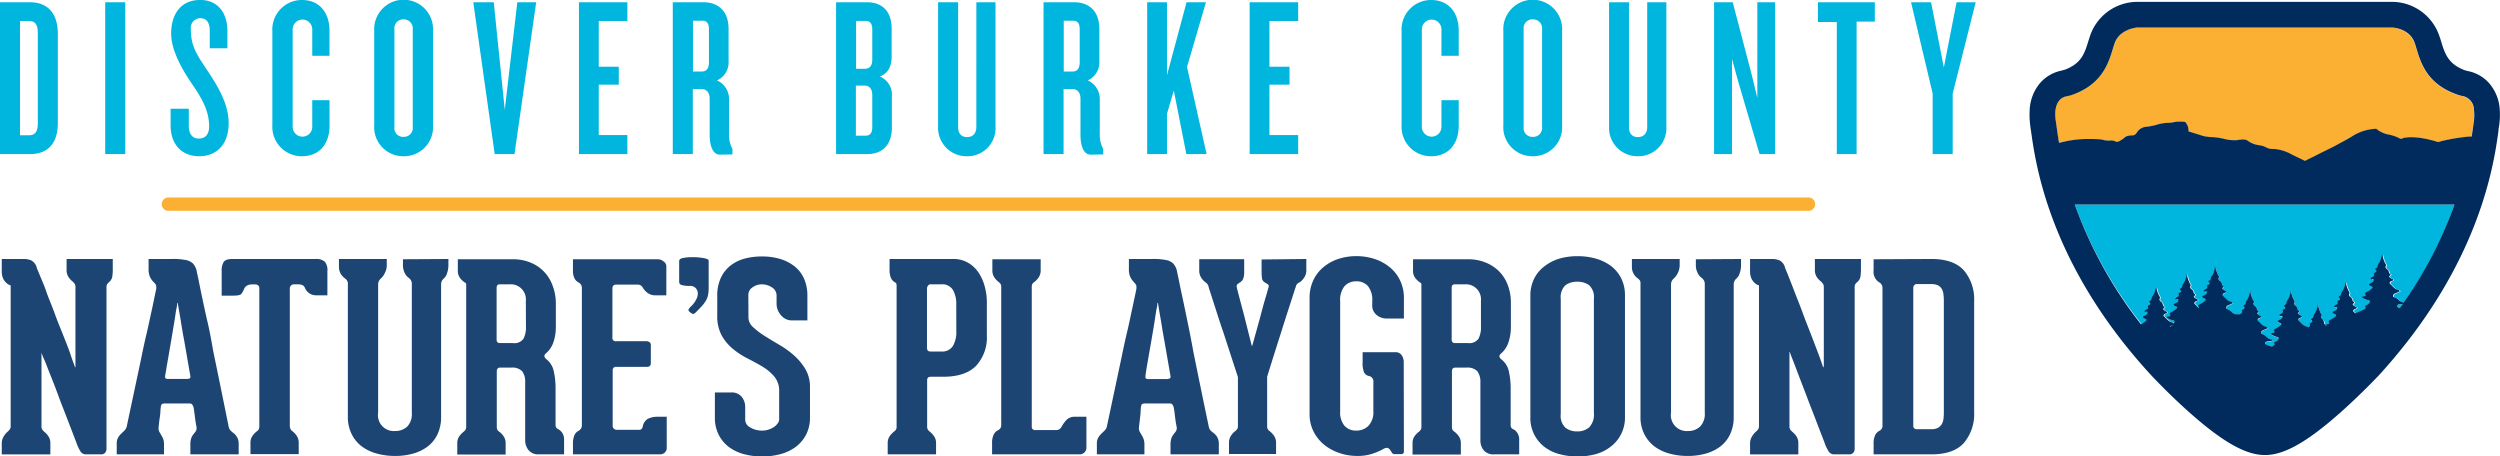 <svg xmlns="http://www.w3.org/2000/svg" viewBox="0 0 454.27 82.94"><defs><style>.cls-1{fill:#fbb034}.cls-2{fill:#00b6de}.cls-4{fill:#1d4574}</style></defs><g id="Layer_2" data-name="Layer 2"><g id="Layer_1-2" data-name="Layer 1"><path class="cls-1" d="M374.11 26l.87-.2a19.12 19.12 0 0 1 4.88-.5 19.59 19.59 0 0 1 2 .09 4.52 4.52 0 0 0 1.42.2 2 2 0 0 1 1.07.14c.34.23.73 0 1.21-.34s.41-.53 1.22-.69.93.14 1.44-.53a2.19 2.19 0 0 1 1.71-1.09 11 11 0 0 0 1.67-.3 8.71 8.71 0 0 1 2.06-.41 6.06 6.06 0 0 0 1.21-.11 5.94 5.94 0 0 1 2.17-.05 2.35 2.35 0 0 1 .6 1.71l1.58.48c.39.12 1.28.39 1.6.44a5.51 5.51 0 0 0 1.05.11 11.31 11.31 0 0 1 2.13.3 7.48 7.48 0 0 0 2.53.25s1.35-.32 1.88.12a4.47 4.47 0 0 0 2 .8 3.62 3.62 0 0 1 1.39.43 2.5 2.5 0 0 0 1.35.25 7.94 7.94 0 0 1 3.38 1.08l2.28 1.09c.61-.27 1.53-.68 2-1 .81-.44 3.19-1.54 4.14-2.11 0 0 1.86-1 2.38-1.33a8.76 8.76 0 0 1 4.42-1.39 5 5 0 0 0 2 1 7.76 7.76 0 0 1 2.15.69.62.62 0 0 0 .73 0s1.95-.64 6.22.68l.15.05c.36-.11.8-.23 1.2-.32a36.19 36.19 0 0 1 4.44-.69 3.57 3.57 0 0 0 .46 0c.16-1 .27-1.91.36-2.55a8.23 8.23 0 0 0 .05-2.3 2.57 2.57 0 0 0-2-2.5 6.48 6.48 0 0 1-.68-.15c-6.44-2.1-7.15-6.71-8.06-9.43S434.69 5 434.69 5h-46.34s-3.18.1-4.11 2.88-1.61 7.3-8 9.42l-.72.16c-.57.09-1.75.54-2 2.5a8.29 8.29 0 0 0 .06 2.3c.11.86.26 2.13.53 3.74z"/><path class="cls-2" d="M435.6 55.58c-.05.18.16.32.45.43l.55-.78c-.31.04-.9 0-1 .35z"/><path class="cls-2" d="M377 37.16a78 78 0 0 0 12.18 21.78 4.92 4.92 0 0 0 .79-.52s.45-.33 0-.47c0 0-.76-.29-.27-.51s.64-.31.68-.58-.16-.2-.38-.18-.3-.14 0-.33.48-.2.48-.45-.23-.23.14-.43.31-.35.16-.48-.18-.2.06-.35.25-.24.25-.36a1.12 1.12 0 0 1 .29-.58 3.66 3.66 0 0 0 .43-1.11 4.41 4.41 0 0 1 .12-.47 6 6 0 0 0 .52 1.6s.29.41.14.51 0 .43.15.56a.91.91 0 0 1 .4.53c0 .25.07.35.23.37s.08.23-.08.35-.08.23.14.39a2.23 2.23 0 0 0 .52.27s0 .18-.25.26-.58.33-.31.58.45.43.6.58a1.45 1.45 0 0 0 .72.43c.3.08.38.2.4.26a.49.49 0 0 0 .16-.32c0-.27-.24-.27-.51-.33a5.2 5.2 0 0 1-.92-.45s-.09-.15.36-.21.27-.24.27-.35-.31-.14.27-.45a4.2 4.2 0 0 0 .82-.53s.45-.33 0-.47c0 0-.76-.29-.27-.52s.64-.31.68-.57-.16-.21-.39-.19-.29-.14 0-.32.47-.21.47-.46-.22-.22.14-.43.31-.34.17-.47-.18-.2.06-.35.25-.24.25-.37a1.15 1.15 0 0 1 .28-.57 3.9 3.9 0 0 0 .44-1.11 3.77 3.77 0 0 1 .12-.47 6.34 6.34 0 0 0 .51 1.6s.29.41.15.51 0 .43.14.56a.89.89 0 0 1 .41.53c0 .24.06.35.23.37s.08.22-.09.35-.08.22.15.39a2.26 2.26 0 0 0 .51.26s0 .19-.24.27-.58.33-.31.58.45.43.59.57l.1.09v-.23c0-.06-.31-.14.26-.45a4 4 0 0 0 .82-.54s.46-.32 0-.47c0 0-.76-.29-.26-.51s.63-.31.67-.58-.16-.2-.39-.18-.28-.15 0-.33.48-.2.48-.45-.23-.23.14-.43.31-.35.16-.48-.18-.2.07-.35.24-.24.24-.37A1.22 1.22 0 0 1 402 50a3.42 3.42 0 0 0 .43-1.11 3.77 3.77 0 0 1 .12-.47 6 6 0 0 0 .52 1.6s.29.41.14.52 0 .43.15.55a.92.92 0 0 1 .41.53c0 .25.06.35.22.37s.08.23-.08.35-.08.23.14.39a2.23 2.23 0 0 0 .52.27s0 .18-.25.26-.57.33-.31.58l.6.57a1.38 1.38 0 0 0 .72.44c.43.12.41.3.41.3a5.9 5.9 0 0 1-.8.35c-.37.13-.6.58-.25.72a2.21 2.21 0 0 1 .88.56 1.32 1.32 0 0 0 .7.39h.75c.25-.17.43-.2.43-.43s-.22-.23.15-.43.3-.35.16-.48-.18-.2.06-.34.25-.25.25-.37a1.12 1.12 0 0 1 .29-.58 3.94 3.94 0 0 0 .43-1.11 4.41 4.41 0 0 1 .12-.47 6.22 6.22 0 0 0 .51 1.6s.29.41.15.51 0 .44.14.56a.88.88 0 0 1 .41.53c0 .25.07.35.23.37s.08.23-.08.35-.08.23.14.39a2.26 2.26 0 0 0 .51.27s0 .18-.25.27-.57.33-.3.57.45.43.59.58a1.5 1.5 0 0 0 .72.43c.44.12.41.31.41.31a6.53 6.53 0 0 1-.8.34c-.37.13-.59.58-.24.72a2.21 2.21 0 0 1 .88.56 1.62 1.62 0 0 0 .88.45c.37.12.15.2-.14.25s-1 0-1.05.35.68.51 1.18.67h.06s.57-.23.43-.52-.09-.18.22-.37.54-.32.56-.59-.25-.27-.52-.33a5.6 5.6 0 0 1-.92-.45s-.08-.15.37-.21.27-.25.27-.35-.31-.14.26-.45a4.37 4.37 0 0 0 .82-.53s.46-.33 0-.47c0 0-.76-.29-.26-.52s.63-.31.67-.57-.16-.21-.39-.19-.28-.14 0-.33.48-.2.48-.45-.23-.23.14-.43.31-.35.16-.47-.18-.21.07-.35.24-.25.24-.37a1.12 1.12 0 0 1 .29-.58 3.7 3.7 0 0 0 .43-1.1 4.21 4.21 0 0 1 .12-.48 6 6 0 0 0 .52 1.6s.28.42.14.52 0 .43.14.55a.93.93 0 0 1 .42.54c0 .24.06.34.22.37s.08.22-.08.34-.08.23.14.39a2.26 2.26 0 0 0 .51.27s.05.19-.24.27-.58.33-.31.57.45.44.6.58a1.34 1.34 0 0 0 .72.43.72.72 0 0 1 .34.18c.2-.11.35-.17.35-.37s-.23-.22.14-.43.31-.35.17-.47-.19-.21.06-.35.24-.25.24-.37a1.25 1.25 0 0 1 .29-.58 3.66 3.66 0 0 0 .43-1.11 4.41 4.41 0 0 1 .12-.47 6 6 0 0 0 .52 1.6s.29.42.14.52 0 .43.15.55a1 1 0 0 1 .41.54c0 .24.06.35.22.37a.08.08 0 0 1 .09.07.67.67 0 0 1 .34-.11c.45-.06.26-.25.26-.35s-.3-.14.27-.45a4.47 4.47 0 0 0 .82-.54s.45-.32 0-.47c0 0-.76-.28-.27-.51s.64-.31.68-.57-.16-.21-.39-.19-.29-.14 0-.33.47-.2.47-.45-.22-.23.15-.43.3-.35.16-.47-.19-.21.06-.35.25-.25.25-.37a1.12 1.12 0 0 1 .29-.58 3.7 3.7 0 0 0 .43-1.1 4.21 4.21 0 0 1 .12-.48 5.83 5.83 0 0 0 .51 1.6s.29.41.15.52 0 .43.14.55a1 1 0 0 1 .41.53c0 .25.06.35.23.37s.08.23-.08.35-.09.23.14.39a2.06 2.06 0 0 0 .51.27s0 .19-.25.27-.57.33-.3.57l.26.25.23-.1c.75-.29 1.23-.53 1.23-.53s.58-.23.43-.52-.08-.18.23-.37.53-.32.55-.59-.24-.27-.51-.33a5.39 5.39 0 0 1-.93-.45s-.08-.15.37-.21.27-.24.27-.34-.31-.15.27-.46a4.2 4.2 0 0 0 .82-.53s.45-.33 0-.47c0 0-.76-.29-.27-.52s.64-.31.68-.57-.16-.21-.39-.19-.29-.14 0-.32.47-.21.47-.46-.22-.23.14-.43.31-.35.17-.47-.18-.21.06-.35.24-.25.24-.37a1.25 1.25 0 0 1 .29-.58 3.42 3.42 0 0 0 .43-1.11 3.49 3.49 0 0 1 .13-.47 6 6 0 0 0 .51 1.61s.29.41.15.51 0 .43.14.55a.94.94 0 0 1 .41.54c0 .24.06.34.23.37s.08.22-.09.35-.08.22.15.39a2.26 2.26 0 0 0 .51.26s0 .19-.24.27-.58.33-.32.57.46.44.6.58a1.43 1.43 0 0 0 .72.43c.43.13.41.31.41.31a5.9 5.9 0 0 1-.8.35c-.37.12-.6.57-.25.72a2.1 2.1 0 0 1 .89.55 1.53 1.53 0 0 0 .86.45 75.71 75.71 0 0 0 9.1-17.87z"/><path d="M454.23 20a8.08 8.08 0 0 0-1.87-4.81 6.93 6.93 0 0 0-3.85-2.26 5.54 5.54 0 0 1-.67-.18c-3-1.14-3.59-3-4.28-5.26-.11-.38-.22-.72-.33-1a9.1 9.1 0 0 0-8.38-6.15H388.2a9.09 9.09 0 0 0-8.38 6.06c-.12.35-.23.72-.33 1-.7 2.29-1.26 4.12-4.3 5.27-.11 0-.54.15-.64.17a7 7 0 0 0-3.86 2.26 8.09 8.09 0 0 0-1.88 4.9 14.48 14.48 0 0 0 .13 3c0 .23.07.49.11.78.83 6 3.35 24.42 22 44.58.13.13 3.2 3.41 6.95 6.73 5.94 5.25 10.11 7.59 13.51 7.59h.11c3.4 0 7.56-2.34 13.5-7.59 3.68-3.25 6.64-6.39 7-6.74 18.52-20.21 21.05-38.6 21.88-44.64v-.07c0-.26.06-.5.1-.71a13.77 13.77 0 0 0 .13-2.93zm-80.73 0c.28-2 1.46-2.41 2-2.5l.72-.16c6.38-2.12 7.09-6.71 8-9.42S388.35 5 388.35 5h46.34s3.19.1 4.11 2.88 1.62 7.33 8.06 9.43a6.48 6.48 0 0 0 .68.15 2.57 2.57 0 0 1 2 2.5 8.23 8.23 0 0 1-.05 2.3c-.09.64-.2 1.5-.36 2.55a3.57 3.57 0 0 1-.46 0 36.19 36.19 0 0 0-4.44.69c-.4.09-.84.21-1.2.32l-.15-.05c-4.27-1.32-6.22-.68-6.22-.68a.62.62 0 0 1-.73 0 7.76 7.76 0 0 0-2.15-.69 5 5 0 0 1-2-1 8.76 8.76 0 0 0-4.42 1.39c-.52.35-2.38 1.33-2.38 1.33-.95.57-3.33 1.67-4.14 2.11-.49.27-1.41.68-2 1l-2.28-1.09a7.94 7.94 0 0 0-3.38-1.08 2.5 2.5 0 0 1-1.35-.25 3.62 3.62 0 0 0-1.39-.43 4.47 4.47 0 0 1-2-.8c-.53-.44-1.88-.12-1.88-.12a7.48 7.48 0 0 1-2.53-.25 11.31 11.31 0 0 0-2.13-.3 5.51 5.51 0 0 1-1.05-.11c-.32 0-1.21-.32-1.6-.44l-1.58-.48a2.35 2.35 0 0 0-.6-1.71 5.94 5.94 0 0 0-2.17.05 6.06 6.06 0 0 1-1.21.11 8.71 8.71 0 0 0-2.06.41 11 11 0 0 1-1.67.3 2.19 2.19 0 0 0-1.71 1.09c-.51.67-.65.37-1.44.53s-.73.39-1.22.69-.87.57-1.21.34a2 2 0 0 0-1.07-.14 4.52 4.52 0 0 1-1.42-.2 19.59 19.59 0 0 0-2-.09 19.12 19.12 0 0 0-4.88.5l-.87.2c-.27-1.6-.42-2.87-.55-3.73a8.29 8.29 0 0 1-.09-2.23zm20.69 39.28h.08a4.81 4.81 0 0 0 .63-.26l-.23.15c-.21.12-.3.11-.3.19zm28.31 0a.47.47 0 0 0 .15-.17l.12.08zm13.1-3.71c.1-.35.69-.31 1-.35l-.55.78c-.29-.1-.5-.24-.45-.42zm1.17-.6a1.53 1.53 0 0 1-.86-.45A2.1 2.1 0 0 0 435 54c-.35-.15-.12-.6.25-.72a5.9 5.9 0 0 0 .8-.35s0-.18-.41-.31a1.43 1.43 0 0 1-.72-.43c-.14-.14-.33-.33-.6-.58s0-.49.32-.57.24-.27.24-.27a2.26 2.26 0 0 1-.51-.26c-.23-.17-.31-.27-.15-.39s.25-.33.09-.35-.19-.13-.23-.37a.94.94 0 0 0-.41-.54c-.16-.12-.29-.45-.14-.55s-.15-.51-.15-.51a6 6 0 0 1-.51-1.61 3.49 3.49 0 0 0-.13.47 3.42 3.42 0 0 1-.43 1.11 1.25 1.25 0 0 0-.29.58c0 .12 0 .23-.24.37s-.2.22-.06.35.21.27-.17.47-.14.19-.14.43-.2.27-.47.46-.21.34 0 .32.43-.08.39.19-.18.35-.68.57.27.52.27.52c.47.14 0 .47 0 .47a4.2 4.2 0 0 1-.82.53c-.58.31-.27.35-.27.46s.18.28-.27.34-.37.21-.37.21a5.39 5.39 0 0 0 .93.45c.27.06.53.06.51.33s-.24.41-.55.59-.37.08-.23.37-.43.52-.43.52-.48.24-1.23.53l-.23.1-.26-.25c-.27-.24 0-.49.3-.57s.25-.27.25-.27a2.06 2.06 0 0 1-.51-.27c-.23-.16-.31-.26-.14-.39s.24-.33.08-.35-.19-.12-.23-.37a1 1 0 0 0-.41-.53c-.16-.12-.29-.45-.14-.55s-.15-.52-.15-.52a5.83 5.83 0 0 1-.51-1.6 4.21 4.21 0 0 0-.12.48 3.7 3.7 0 0 1-.43 1.1 1.12 1.12 0 0 0-.29.58c0 .12 0 .22-.25.37s-.21.22-.06.35.21.26-.16.47-.15.18-.15.43-.21.27-.47.45-.21.35 0 .33.43-.08.39.19-.18.35-.68.57.27.51.27.51c.47.15 0 .47 0 .47a4.47 4.47 0 0 1-.82.54c-.57.31-.27.35-.27.45s.19.29-.26.35a.67.67 0 0 0-.34.11.08.08 0 0 0-.09-.07c-.16 0-.18-.13-.22-.37A1 1 0 0 0 422 58c-.17-.12-.29-.45-.15-.55s-.14-.52-.14-.52a6 6 0 0 1-.52-1.6 4.41 4.41 0 0 0-.12.47 3.66 3.66 0 0 1-.43 1.11 1.25 1.25 0 0 0-.29.58c0 .12 0 .22-.24.37s-.21.22-.06.35.2.26-.17.47-.14.18-.14.43-.15.26-.35.37a.72.72 0 0 0-.34-.18 1.34 1.34 0 0 1-.72-.43c-.15-.14-.33-.33-.6-.58s0-.49.31-.57.24-.27.24-.27a2.26 2.26 0 0 1-.51-.27c-.22-.16-.31-.26-.14-.39s.24-.32.08-.34-.19-.13-.22-.37a.93.93 0 0 0-.42-.54c-.16-.12-.28-.45-.14-.55s-.14-.52-.14-.52a6 6 0 0 1-.52-1.6 4.21 4.21 0 0 0-.12.48 3.7 3.7 0 0 1-.43 1.1 1.12 1.12 0 0 0-.29.58c0 .12 0 .23-.24.37s-.21.23-.07.35.21.27-.16.47-.14.18-.14.43-.21.27-.48.45-.2.35 0 .33.43-.08.39.19-.18.35-.67.57.26.52.26.52c.48.14 0 .47 0 .47a4.37 4.37 0 0 1-.82.53c-.57.31-.26.35-.26.45s.18.29-.27.35-.37.21-.37.21a5.6 5.6 0 0 0 .92.45c.27.06.54.06.52.33s-.25.41-.56.59-.37.09-.22.37-.43.52-.43.52h-.06c-.5-.16-1.27-.34-1.18-.67s.76-.31 1.05-.35.51-.13.14-.25a1.62 1.62 0 0 1-.88-.45 2.21 2.21 0 0 0-.88-.56c-.35-.14-.13-.59.24-.72a6.53 6.53 0 0 0 .8-.34s0-.19-.41-.31a1.5 1.5 0 0 1-.72-.43c-.14-.15-.32-.33-.59-.58s0-.49.3-.57.25-.27.25-.27a2.26 2.26 0 0 1-.51-.27c-.22-.16-.31-.27-.14-.39s.24-.33.08-.35-.19-.12-.23-.37a.88.88 0 0 0-.41-.53c-.16-.12-.29-.45-.14-.56s-.15-.51-.15-.51a6.22 6.22 0 0 1-.51-1.6 4.41 4.41 0 0 0-.12.47 3.94 3.94 0 0 1-.43 1.11 1.12 1.12 0 0 0-.29.58c0 .12 0 .22-.25.37s-.2.22-.06.34.21.27-.16.48-.15.18-.15.43-.18.26-.43.43h-.75a1.32 1.32 0 0 1-.7-.39 2.21 2.21 0 0 0-.88-.56c-.35-.14-.12-.59.25-.72a5.9 5.9 0 0 0 .8-.35s0-.18-.41-.3a1.38 1.38 0 0 1-.72-.44l-.6-.57c-.26-.25 0-.49.31-.58s.25-.26.25-.26a2.23 2.23 0 0 1-.52-.27c-.22-.16-.3-.27-.14-.39s.25-.33.08-.35-.18-.12-.22-.37a.92.92 0 0 0-.41-.53c-.17-.12-.29-.45-.15-.55s-.14-.52-.14-.52a6 6 0 0 1-.52-1.6 3.77 3.77 0 0 0-.12.47A3.42 3.42 0 0 1 402 50a1.22 1.22 0 0 0-.29.57c0 .13 0 .23-.24.37s-.21.23-.07.35.21.27-.16.48-.14.18-.14.43-.21.26-.48.45-.2.35 0 .33.44-.08.39.18-.18.35-.67.58.26.51.26.51c.48.15 0 .47 0 .47a4 4 0 0 1-.82.54c-.57.31-.26.35-.26.45s.06.16 0 .23l-.1-.09c-.14-.14-.33-.33-.59-.57s0-.5.31-.58.24-.27.24-.27a2.26 2.26 0 0 1-.51-.26c-.23-.17-.31-.27-.15-.39s.25-.33.09-.35-.19-.13-.23-.37a.89.89 0 0 0-.41-.53c-.17-.13-.29-.46-.14-.56s-.15-.51-.15-.51a6.34 6.34 0 0 1-.51-1.6 3.77 3.77 0 0 0-.12.47 3.9 3.9 0 0 1-.44 1.11 1.15 1.15 0 0 0-.28.57c0 .13 0 .23-.25.37s-.2.23-.06.35.2.27-.17.47-.14.19-.14.43-.21.27-.47.46-.21.34 0 .32.43-.08.39.19-.18.35-.68.57.27.52.27.52c.47.14 0 .47 0 .47a4.2 4.2 0 0 1-.82.53c-.58.31-.27.35-.27.45s.18.29-.27.35-.36.21-.36.21a5.2 5.2 0 0 0 .92.45c.27.06.53.06.51.33a.49.49 0 0 1-.16.32c0-.06-.1-.18-.4-.26a1.45 1.45 0 0 1-.72-.43c-.15-.15-.33-.33-.6-.58s0-.49.31-.58.25-.26.25-.26a2.23 2.23 0 0 1-.52-.27c-.22-.16-.31-.27-.14-.39s.24-.33.08-.35-.19-.12-.23-.37a.91.91 0 0 0-.4-.53c-.17-.13-.29-.45-.15-.56s-.14-.51-.14-.51a6 6 0 0 1-.52-1.6 4.41 4.41 0 0 0-.12.47 3.66 3.66 0 0 1-.43 1.11 1.12 1.12 0 0 0-.29.58c0 .12 0 .22-.25.36s-.2.23-.06.35.21.27-.16.48-.14.18-.14.43-.21.26-.48.45-.2.35 0 .33.43-.08.38.18-.18.35-.68.58.27.51.27.51c.48.14 0 .47 0 .47a4.92 4.92 0 0 1-.79.52A78 78 0 0 1 377 37.16h69A75.71 75.71 0 0 1 436.77 55z" fill="#002b5c"/><path class="cls-2" d="M5.46 28H0V.41h5.46c3.11 0 5.05 1.91 5.05 5.76v16.14c0 3.89-1.94 5.69-5.05 5.69zM6.87 6c0-1.49-.46-2.19-1.61-2.19H3.64v20.77h1.62c1.15 0 1.61-.7 1.61-2.19zM19.12 28V.41h3.64V28zM36.25 28.39C33 28.39 31 26.24 31 22.76v-3h3.31v3.1c0 1.45.62 2.32 1.82 2.32S38 24.37 38 23c0-2.57-1-4.64-2.9-7.45-1.77-2.52-4-6.25-4-9.44 0-3.47 1.7-6.12 5.3-6.12 3 0 4.92 2.15 4.92 5.63v3.15h-3.21V5.5c0-1.36-.58-2.19-1.65-2.19a1.75 1.75 0 0 0-1.78 2c0 3.06 1 4.51 3.1 7.65s3.77 6.21 3.77 9.4c0 4.33-2.65 6.03-5.3 6.03zM54.87 28.39a5.35 5.35 0 0 1-5.38-5.67v-17A5.37 5.37 0 0 1 54.87 0c3.19 0 5 2.32 5 5.55v4.59h-3.13v-4.8a1.78 1.78 0 1 0-3.56 0v17.71a1.78 1.78 0 1 0 3.56 0v-4.84h3.14v4.63c0 3.27-1.82 5.55-5.01 5.55zM73.33 28.39A5.28 5.28 0 0 1 68 22.76V5.63a5.35 5.35 0 1 1 10.68 0v17.13a5.28 5.28 0 0 1-5.35 5.63zM75 5.3a1.63 1.63 0 0 0-1.7-1.78 1.6 1.6 0 0 0-1.63 1.78v17.79a1.58 1.58 0 0 0 1.66 1.78A1.61 1.61 0 0 0 75 23.09zM93.49 28h-3.6L86 .41h3.72l2 19.54L94 .41h3.43zM105.2 28V.41h8.8v3.4h-5.2v8.31h3.64v3.27h-3.64v9.15h5.2V28zM130.82 28.1c-1.33 0-1.87-1.66-1.87-3.64v-6.58c0-.95-.49-1.7-1.44-1.7h-1.62V28h-3.64V.41h5.59c2.36 0 4.55 1.29 4.55 4.89v5.79a3.58 3.58 0 0 1-2.11 3.52 3.68 3.68 0 0 1 2.19 3.52v6.12a5.37 5.37 0 0 0 .62 2.81v1zm-2-22.76c0-1.08-.37-1.57-1.16-1.57h-1.74V13h1.57c.87 0 1.33-.54 1.33-1.7zM157.59 28h-5.67V.41h5.63c2.36 0 4.47 1.24 4.47 4.85v5c0 1.78-.62 3.07-2.15 3.64a3.59 3.59 0 0 1 2.19 3.69v5.54c0 3.64-2.15 4.87-4.47 4.87zm.91-22.63c0-1.08-.41-1.57-1.2-1.57h-1.74v8.7h1.58c.86 0 1.36-.54 1.36-1.66zm0 11.88c0-1.08-.54-1.7-1.36-1.7h-1.62v9.1h1.78c.79 0 1.2-.49 1.2-1.57zM175.72 28.39a5.17 5.17 0 0 1-5.26-5.46V.41h3.64v22.68c0 1.16.58 1.82 1.62 1.82s1.69-.66 1.69-1.82V.41h3.48v22.52a5.1 5.1 0 0 1-5.17 5.46zM198.19 28.1c-1.33 0-1.86-1.66-1.86-3.64v-6.58c0-.95-.5-1.7-1.45-1.7h-1.62V28h-3.64V.41h5.59c2.36 0 4.55 1.29 4.55 4.89v5.79a3.58 3.58 0 0 1-2.11 3.52 3.68 3.68 0 0 1 2.19 3.52v6.12a5.37 5.37 0 0 0 .62 2.81v1zm-2-22.76c0-1.08-.37-1.57-1.16-1.57h-1.74V13h1.58c.87 0 1.32-.54 1.32-1.7zM215.57 28l-2.28-11.54-1.24 4.22V28h-3.6V.41h3.6v13.25L215.61.41h3.52l-3.44 11.76L219.25 28zM227.07 28V.41h8.82v3.4h-5.22v8.31h3.65v3.27h-3.65v9.15h5.22V28zM260.06 28.39a5.34 5.34 0 0 1-5.38-5.67v-17A5.36 5.36 0 0 1 260.06 0c3.18 0 5 2.32 5 5.55v4.59h-3.14v-4.8a1.78 1.78 0 1 0-3.56 0v17.71a1.78 1.78 0 1 0 3.56 0v-4.84h3.14v4.63c0 3.27-1.82 5.55-5 5.55zM278.51 28.39a5.28 5.28 0 0 1-5.34-5.63V5.63a5.35 5.35 0 1 1 10.68 0v17.13a5.27 5.27 0 0 1-5.34 5.63zm1.7-23.09a1.63 1.63 0 0 0-1.7-1.78 1.6 1.6 0 0 0-1.65 1.78v17.79a1.58 1.58 0 0 0 1.65 1.78 1.61 1.61 0 0 0 1.7-1.78zM297.63 28.39a5.16 5.16 0 0 1-5.25-5.46V.41H296v22.68c0 1.16.58 1.82 1.61 1.82s1.7-.66 1.7-1.82V.41h3.48v22.52a5.1 5.1 0 0 1-5.16 5.46zM319.73 28l-3.89-13.2-1.12-4.09V28h-3.26V.41h3.39l3.47 13.25 1 4.13V.41h3.23V28zM337.36 3.93V28h-3.6V4h-3.43V.41h10.34v3.52zM354.82 17v11h-3.64V17L347.25.41h3.64l2.32 11.84L355.53.41H359z"/><path class="cls-4" d="M20.49 47.06v2a7.9 7.9 0 0 1-.09 1.23 1.67 1.67 0 0 1-.62 1 2.36 2.36 0 0 0-.31.35 1.08 1.08 0 0 0-.12.6v29.23a1.21 1.21 0 0 1-.23.78.89.89 0 0 1-.76.31H15.6a1.14 1.14 0 0 1-1-.57 7.86 7.86 0 0 1-.64-1.33c-.06-.19-.27-.72-.61-1.61s-.75-1.94-1.21-3.15-1-2.52-1.5-3.9-1-2.65-1.47-3.82S8.34 66 8 65.26s-.46-1.17-.46-1.21v-.12 13.46a1.15 1.15 0 0 0 .14.66 3.9 3.9 0 0 0 .33.38 3.52 3.52 0 0 1 .76.81 2.16 2.16 0 0 1 .38 1.33v2H.32v-2a2.36 2.36 0 0 1 .34-1.24 3.64 3.64 0 0 1 .85-1 2.25 2.25 0 0 0 .33-.4 1.22 1.22 0 0 0 .1-.55V51.86a1.94 1.94 0 0 1-.81-.48 2.28 2.28 0 0 1-.57-.8 3.2 3.2 0 0 1-.24-1.33v-2.19h4.13a3.54 3.54 0 0 1 1.24.26 2.07 2.07 0 0 1 1 1.36c0 .06.21.49.52 1.28S8 51.75 8.42 53s1 2.51 1.51 3.94S11 59.68 11.52 61s1 2.49 1.33 3.52.64 1.74.76 2.15c0 .1.06.11.1 0a.75.75 0 0 0 0-.26V52.24a1.13 1.13 0 0 0-.14-.67 3.57 3.57 0 0 0-.33-.38 3.93 3.93 0 0 1-.76-.8 2.25 2.25 0 0 1-.38-1.33v-2zM42.28 78.58a2.62 2.62 0 0 1 .73.75 2.29 2.29 0 0 1 .36 1.33v1.9h-8.78v-1.71a3.62 3.62 0 0 1 .16-1.23 2.73 2.73 0 0 1 .38-.69c.15-.17.28-.35.41-.52a1.18 1.18 0 0 0 .19-.69q-.24-1.27-.33-2.13c-.07-.58-.13-1-.19-1.36a1.81 1.81 0 0 0-.27-.71.58.58 0 0 0-.49-.21h-4.37a1.55 1.55 0 0 0-.62.09c-.12.07-.2.24-.24.53a7.35 7.35 0 0 0-.07.85 11.65 11.65 0 0 1-.15 1.28c-.07.51-.13 1.06-.19 1.66a1.47 1.47 0 0 0 .16.78l.33.55c.11.19.22.41.34.67a3 3 0 0 1 .16 1.13v1.71h-8.59v-1.9a2.18 2.18 0 0 1 .23-1.11 3.46 3.46 0 0 1 .52-.69l.6-.57a1.73 1.73 0 0 0 .45-.71l2.66-12.53c.31-1.55.64-3.08 1-4.58s.62-2.85.88-4 .45-2.16.61-2.9.24-1.13.24-1.16v-.24a.91.91 0 0 0-.21-.62l-.51-.55a3.58 3.58 0 0 1-.47-.78 3.72 3.72 0 0 1-.21-1.45v-1.71h4.11a12 12 0 0 1 2.54.17 2.65 2.65 0 0 1 1.4.64 3 3 0 0 1 .69 1.35c0 .13.13.62.31 1.5s.4 2 .68 3.32.6 2.86 1 4.55.7 3.41 1 5.15q1.27 6.1 2.83 13.84a1.42 1.42 0 0 0 .29.59 3.35 3.35 0 0 0 .43.41zm-8.21-9.73c.41 0 .58-.18.52-.52l-1.14-6.55c-.16-.83-.3-1.63-.43-2.42s-.24-1.51-.35-2.14-.2-1.15-.27-1.54-.09-.61-.09-.64h-.1s0 .35-.14 1-.22 1.4-.38 2.35-.33 2-.52 3.11-.37 2.17-.54 3.15-.32 1.82-.43 2.52-.2 1.06-.2 1.16 0 .36.07.42a1.2 1.2 0 0 0 .64.1h3.33zM59 47.54a2.31 2.31 0 0 1 .49 1.71v4.41h-2.07a2.15 2.15 0 0 1-2-1.33 1 1 0 0 0-.57-.57 2.22 2.22 0 0 0-.57-.09h-.9a.69.69 0 0 0-.5.21.77.77 0 0 0-.22.59v24.92a1.53 1.53 0 0 0 .17.66 1.08 1.08 0 0 0 .36.34 3.61 3.61 0 0 1 .73.8 2.29 2.29 0 0 1 .36 1.33v2h-8.77v-2a2.16 2.16 0 0 1 .38-1.33 3.9 3.9 0 0 1 .75-.8 1.08 1.08 0 0 0 .36-.34 1.28 1.28 0 0 0 .12-.66v-25a.63.63 0 0 0-.24-.55.83.83 0 0 0-.47-.16h-.81a1.73 1.73 0 0 0-.59.16 1.15 1.15 0 0 0-.6.55 4.88 4.88 0 0 1-.54 1c-.18.22-.66.33-1.45.33h-2.14v-4.47a3 3 0 0 1 .36-1.64c.24-.36.77-.55 1.59-.55h15.14a2.33 2.33 0 0 1 1.63.48zM81.48 47.06v1.1a4.22 4.22 0 0 1-.24 1.46 2 2 0 0 1-.62 1 2.15 2.15 0 0 0-.31.38 1.64 1.64 0 0 0-.16.61v24.12a7.23 7.23 0 0 1-.64 3.15 6 6 0 0 1-1.78 2.24 8 8 0 0 1-2.66 1.3 11.81 11.81 0 0 1-3.27.43 12.33 12.33 0 0 1-3.32-.43 8.18 8.18 0 0 1-2.74-1.3 6.3 6.3 0 0 1-1.84-2.24 6.83 6.83 0 0 1-.69-3.15V51.62a1.12 1.12 0 0 0-.15-.64 1.42 1.42 0 0 0-.33-.36 2.83 2.83 0 0 1-.76-.78 2.51 2.51 0 0 1-.38-1.45v-1.33h8.69v1.1a3 3 0 0 1-.36 1.46 2.92 2.92 0 0 1-.73 1 1.79 1.79 0 0 0-.31.38 1.44 1.44 0 0 0-.17.61V75a2.88 2.88 0 0 0 3.09 3.32 3.15 3.15 0 0 0 2.2-.81 3.27 3.27 0 0 0 .83-2.51V51.62a1.31 1.31 0 0 0-.16-.69 2 2 0 0 0-.41-.45 2.2 2.2 0 0 1-.71-.86 3.15 3.15 0 0 1-.33-1.51v-1zM101.55 78.05a2.11 2.11 0 0 1 .67.69 2.35 2.35 0 0 1 .28 1.26v2.56h-4.6a2.23 2.23 0 0 1-1.85-.76 2.79 2.79 0 0 1-.62-1.8V69.46a3.16 3.16 0 0 0-.55-2 2.5 2.5 0 0 0-2-.66h-2c-.41 0-.61.22-.61.66v10a1.28 1.28 0 0 0 .12.66 1 1 0 0 0 .35.34 3.67 3.67 0 0 1 .76.8 2.23 2.23 0 0 1 .38 1.33v2h-8.79v-2a2.23 2.23 0 0 1 .38-1.33 4.22 4.22 0 0 1 .76-.8 1.52 1.52 0 0 0 .33-.34 1 1 0 0 0 .15-.61V51.67a.33.33 0 0 0-.24-.33 3.71 3.71 0 0 1-.83-.76 2.19 2.19 0 0 1-.45-1.47v-2h10a8.26 8.26 0 0 1 3.2.6 7 7 0 0 1 4 4.13A9.07 9.07 0 0 1 101 55v4.37a8.7 8.7 0 0 1-.42 2.77 4.67 4.67 0 0 1-1.38 2.07c-.38.31-.36.63 0 1a3.72 3.72 0 0 1 1.42 2.23 14.12 14.12 0 0 1 .33 3.18v6.5a1 1 0 0 0 .17.64 1.35 1.35 0 0 0 .43.29zm-6-23.39a2.74 2.74 0 0 0-2.84-3h-1.9q-.57 0-.57.66v9.35a.66.66 0 0 0 .16.52.53.53 0 0 0 .36.15h2.44a2 2 0 0 0 1.92-.79 4.43 4.43 0 0 0 .45-2.2zM111.47 51.88a.65.65 0 0 0-.19.45v9a.59.59 0 0 0 .72.67h5.5a.94.94 0 0 1 .5.16.6.6 0 0 1 .26.55V66c0 .44-.24.66-.71.66H112a.59.59 0 0 0-.67.67v10.06a.63.63 0 0 0 .24.52.75.75 0 0 0 .47.19h4.13c.32 0 .52-.19.62-.57a2 2 0 0 1 .92-1.42 3.73 3.73 0 0 1 1.78-.38h1.66v5.64a1.1 1.1 0 0 1-.35.86 1.25 1.25 0 0 1-.88.33h-15.81v-1.9a3.65 3.65 0 0 1 .27-1.58 1.62 1.62 0 0 1 .73-.79 1 1 0 0 0 .43-.38 1.06 1.06 0 0 0 .19-.62V52.38a1.12 1.12 0 0 0-.67-1.09 1.75 1.75 0 0 1-.68-.74 3.07 3.07 0 0 1-.27-1.44v-2h15.48a1.65 1.65 0 0 1 1 .41 1.08 1.08 0 0 1 .49.78v5.36h-1.89a2.41 2.41 0 0 1-1.57-.47 3.56 3.56 0 0 1-.81-.9 1 1 0 0 0-1-.57h-3.91a.57.57 0 0 0-.43.16zM128.77 47.35v4.84a7.3 7.3 0 0 1-.1 1.35 3.25 3.25 0 0 1-.35 1 6.31 6.31 0 0 1-.71 1c-.3.33-.69.73-1.17 1.21q-.42.38-.57.3l-.47-.3c-.22-.19-.33-.34-.31-.46a1.86 1.86 0 0 1 .5-.64 4.63 4.63 0 0 0 1-1.4 2.11 2.11 0 0 0 .19-1.18 1.4 1.4 0 0 0-.46-.81 1.36 1.36 0 0 0-.92-.31 5 5 0 0 1-1.54-.16.58.58 0 0 1-.45-.55v-3.8c0-.28.23-.47.71-.56a8.64 8.64 0 0 1 1.75-.15 11.13 11.13 0 0 1 2 .17q.9.17.9.45zM136 57.69a2.36 2.36 0 0 0 .83 1.74 13.63 13.63 0 0 0 2.04 1.57c.83.52 1.73 1.07 2.71 1.64a17.16 17.16 0 0 1 2.7 1.94 10.53 10.53 0 0 1 2.07 2.5 6.36 6.36 0 0 1 .83 3.29v5.46a6.73 6.73 0 0 1-.71 3.16 6.63 6.63 0 0 1-1.9 2.23 8.22 8.22 0 0 1-2.75 1.3 13.07 13.07 0 0 1-6.65 0 8 8 0 0 1-2.73-1.3 6.49 6.49 0 0 1-1.85-2.22 6.85 6.85 0 0 1-.69-3.16v-4.53h2.95a2.35 2.35 0 0 1 1.92.79 2.9 2.9 0 0 1 .64 1.87v2.38a1.61 1.61 0 0 0 .92 1.32 4.06 4.06 0 0 0 2.17.57 3.64 3.64 0 0 0 1.18-.19 3.73 3.73 0 0 0 1-.49 2.78 2.78 0 0 0 .66-.67 1.2 1.2 0 0 0 .24-.69v-5.12a4 4 0 0 0-.83-2.59 8.39 8.39 0 0 0-2.09-1.8c-.84-.52-1.74-1-2.71-1.5a14.23 14.23 0 0 1-2.7-1.73 8.78 8.78 0 0 1-2.09-2.46 7.34 7.34 0 0 1-.83-3.68v-3.51a7.66 7.66 0 0 1 .62-3.25 6.11 6.11 0 0 1 1.7-2.23 7.13 7.13 0 0 1 2.62-1.33 12.11 12.11 0 0 1 3.23-.4 11.3 11.3 0 0 1 3.25.45 7.85 7.85 0 0 1 2.61 1.33 5.9 5.9 0 0 1 1.73 2.23 7.53 7.53 0 0 1 .62 3.15v4.46h-2.8a2.5 2.5 0 0 1-2-.95 3.11 3.11 0 0 1-.8-2.08v-1.44a1.74 1.74 0 0 0-.86-1.54 3.32 3.32 0 0 0-1.8-.54 2.78 2.78 0 0 0-1.74.57 1.6 1.6 0 0 0-.73 1.28zM173.09 47.06a5.31 5.31 0 0 1 3 .79 5.83 5.83 0 0 1 1.92 2 8.67 8.67 0 0 1 1 2.51 10.76 10.76 0 0 1 .31 2.47v6.07a7.61 7.61 0 0 1-1.95 5.56q-1.94 2-6 2h-2.23c-.45 0-.67.21-.67.62v8.35a1.15 1.15 0 0 0 .14.66 2.13 2.13 0 0 0 .33.34 3.67 3.67 0 0 1 .76.8 2.16 2.16 0 0 1 .39 1.33v2h-8.79v-2a2.23 2.23 0 0 1 .38-1.33 4.22 4.22 0 0 1 .76-.8 1.76 1.76 0 0 0 .31-.29.91.91 0 0 0 .17-.47V52a1.28 1.28 0 0 0-.07-.5.72.72 0 0 0-.26-.21 1.78 1.78 0 0 1-.72-.83 4 4 0 0 1-.23-1.54v-1.86zm.67 8.26a5 5 0 0 0-.62-2.66 2.27 2.27 0 0 0-2.09-1h-1.85a.62.62 0 0 0-.59.26 1 1 0 0 0-.17.54V63.2c0 .44.21.67.62.67h2a2.27 2.27 0 0 0 2.09-1 5 5 0 0 0 .62-2.66zM197.41 75.73v5.6a1.14 1.14 0 0 1-.38.9 1.17 1.17 0 0 1-.76.33h-16v-2a3.55 3.55 0 0 1 .29-1.59 1.74 1.74 0 0 1 .76-.78 1.18 1.18 0 0 0 .42-.33.88.88 0 0 0 .19-.58V52.19a1 1 0 0 0-.14-.62 2.06 2.06 0 0 0-.33-.33 3.52 3.52 0 0 1-.76-.81 2.22 2.22 0 0 1-.38-1.32v-2h8.78v2a2.22 2.22 0 0 1-.38 1.32 4 4 0 0 1-.76.81 1.16 1.16 0 0 0-.36.33 1.35 1.35 0 0 0-.12.67v25.24a.59.59 0 0 0 .67.67h3.75a1.07 1.07 0 0 0 1-.62 6.54 6.54 0 0 1 .81-1.14 2 2 0 0 1 1.61-.66zM220.38 78.58a2.52 2.52 0 0 1 .74.75 2.37 2.37 0 0 1 .35 1.33v1.9h-8.78v-1.71a3.59 3.59 0 0 1 .17-1.23 2.46 2.46 0 0 1 .38-.69c.14-.17.28-.35.4-.52a1.11 1.11 0 0 0 .19-.69q-.24-1.27-.33-2.13c-.06-.58-.13-1-.19-1.36a1.82 1.82 0 0 0-.26-.71.6.6 0 0 0-.5-.21h-4.37a1.5 1.5 0 0 0-.61.09c-.13.07-.21.24-.24.53a5.58 5.58 0 0 0-.07.85 11.73 11.73 0 0 1-.12 1.28c-.06.51-.12 1.06-.19 1.66a1.46 1.46 0 0 0 .17.78l.33.55a6 6 0 0 1 .33.67 2.94 2.94 0 0 1 .17 1.13v1.71h-8.64v-1.9a2.18 2.18 0 0 1 .24-1.11 3.12 3.12 0 0 1 .52-.69l.59-.57a1.55 1.55 0 0 0 .45-.71l2.66-12.53c.32-1.55.64-3.08 1-4.58s.63-2.85.88-4 .46-2.16.62-2.9.23-1.13.23-1.16v-.24a.87.87 0 0 0-.21-.62c-.14-.15-.3-.33-.47-.54a3.24 3.24 0 0 1-.48-.78 3.75 3.75 0 0 1-.21-1.43v-1.74h4.11a11.91 11.91 0 0 1 2.53.17 2.61 2.61 0 0 1 1.4.64 3 3 0 0 1 .69 1.35c0 .13.13.62.31 1.5s.4 2 .69 3.32.6 2.86.95 4.55.69 3.41 1 5.15q1.23 6.12 2.85 13.86a1.41 1.41 0 0 0 .28.59 3.35 3.35 0 0 0 .44.39zm-8.21-9.73c.41 0 .59-.18.52-.52l-1.14-6.55c-.15-.83-.3-1.63-.42-2.42s-.25-1.51-.36-2.14-.2-1.15-.26-1.54-.09-.61-.09-.64h-.1s0 .35-.14 1-.23 1.4-.38 2.35-.33 2-.52 3.11-.38 2.17-.55 3.15-.32 1.82-.43 2.52-.16 1.09-.16 1.19 0 .36.07.42a1.18 1.18 0 0 0 .64.1h3.32zM237.37 47.06v2a2.36 2.36 0 0 1-.35 1.32 4.24 4.24 0 0 1-.69.81 4.71 4.71 0 0 0-.48.28.93.93 0 0 0-.38.57c0 .07-.12.35-.28.86l-.62 1.92c-.25.78-.54 1.66-.85 2.63s-.64 2-.95 3q-1.14 3.55-2.52 8v9.06a1 1 0 0 0 .48.85 4 4 0 0 1 .76.81 2.23 2.23 0 0 1 .38 1.33v2h-8.55v-2a2.29 2.29 0 0 1 .36-1.33 3.28 3.28 0 0 1 .74-.81 2.27 2.27 0 0 0 .38-.38 1.15 1.15 0 0 0 .14-.66v-8.8l-2.66-8.17c-.35-1-.68-2-1-3l-.85-2.65c-.25-.78-.46-1.44-.62-1.93a5.71 5.71 0 0 1-.24-.83 1.33 1.33 0 0 0-.28-.43 3.1 3.1 0 0 0-.33-.28 2.87 2.87 0 0 1-.71-.81 2.36 2.36 0 0 1-.34-1.32v-2h8.17v2.23a3.81 3.81 0 0 1-.17 1.29 1.32 1.32 0 0 1-.55.66l-.47.33a.56.56 0 0 0-.14.62 4.92 4.92 0 0 0 .14.62l.33 1.28.45 1.71c.18.63.34 1.26.5 1.89.38 1.52.81 3.22 1.28 5.08h.1c.53-1.9 1-3.6 1.42-5.12.35-1.33.67-2.54 1-3.63s.48-1.72.55-1.88a.48.48 0 0 0-.21-.57l-.55-.33a1 1 0 0 1-.45-.76 10.22 10.22 0 0 1-.07-1.37v-2zM255.1 82a.46.46 0 0 1-.52.52h-1.19a.52.52 0 0 1-.33-.11.7.7 0 0 1-.19-.22q-.44-.81-.81-.81a1.41 1.41 0 0 0-.76.24 11.61 11.61 0 0 1-2.09.88 8.48 8.48 0 0 1-2.56.35 10.07 10.07 0 0 1-3.23-.52 9 9 0 0 1-2.78-1.49 7.47 7.47 0 0 1-1.94-2.4 6.91 6.91 0 0 1-.74-3.22V54.18a7.39 7.39 0 0 1 .67-3.22 6.8 6.8 0 0 1 1.83-2.4 8.25 8.25 0 0 1 2.7-1.5 10.46 10.46 0 0 1 3.3-.52 10.64 10.64 0 0 1 3.32.52 8.5 8.5 0 0 1 2.75 1.5 6.93 6.93 0 0 1 1.88 2.4 7.25 7.25 0 0 1 .69 3.22v3.7h-3.23a2.88 2.88 0 0 1-1.66-.59 2.22 2.22 0 0 1-.86-2v-.57a4 4 0 0 0-.78-2.73 2.7 2.7 0 0 0-2.11-.87 2.78 2.78 0 0 0-2.14.87 3.94 3.94 0 0 0-.8 2.73v19.96a3.83 3.83 0 0 0 .8 2.71 2.8 2.8 0 0 0 2.14.85 3.05 3.05 0 0 0 2.18-.85 3.59 3.59 0 0 0 .91-2.71v-5.22a1 1 0 0 0-.76-1.13 1.26 1.26 0 0 1-.93-.67 4.45 4.45 0 0 1-.26-1.85V64h6a1.25 1.25 0 0 1 1.09.54 2.11 2.11 0 0 1 .38 1.21zM275.1 78.05a2.19 2.19 0 0 1 .66.69 2.26 2.26 0 0 1 .29 1.26v2.56h-4.6a2.24 2.24 0 0 1-1.86-.76A2.78 2.78 0 0 1 269 80V69.46a3.23 3.23 0 0 0-.55-2 2.51 2.51 0 0 0-2-.66h-2c-.41 0-.62.22-.62.66v10a1.28 1.28 0 0 0 .12.66 1.08 1.08 0 0 0 .36.34 4.22 4.22 0 0 1 .76.8 2.23 2.23 0 0 1 .38 1.33v2h-8.78v-2a2.22 2.22 0 0 1 .37-1.33 4 4 0 0 1 .77-.8 2.13 2.13 0 0 0 .33-.34 1 1 0 0 0 .14-.61V51.67a.33.33 0 0 0-.24-.33 4.2 4.2 0 0 1-.83-.76 2.19 2.19 0 0 1-.45-1.47v-2h10a8.29 8.29 0 0 1 3.2.6 7.29 7.29 0 0 1 2.47 1.63 7.06 7.06 0 0 1 1.56 2.5 8.85 8.85 0 0 1 .55 3.2v4.37a8.7 8.7 0 0 1-.43 2.77 4.57 4.57 0 0 1-1.37 2.07c-.38.31-.37.63 0 1a3.69 3.69 0 0 1 1.43 2.23 14.12 14.12 0 0 1 .33 3.18v6.5a1 1 0 0 0 .17.64 1.23 1.23 0 0 0 .43.25zm-6-23.39a2.74 2.74 0 0 0-2.85-3h-1.9q-.57 0-.57.66v9.35a.66.66 0 0 0 .17.52.52.52 0 0 0 .35.15h2.43a2.05 2.05 0 0 0 1.92-.79 4.43 4.43 0 0 0 .45-2.2zM286.62 82.94a12.11 12.11 0 0 1-3.29-.43 7.61 7.61 0 0 1-2.71-1.32 6.59 6.59 0 0 1-2.54-5.41v-22a6.83 6.83 0 0 1 .69-3.15 6.4 6.4 0 0 1 1.85-2.23 8.36 8.36 0 0 1 2.71-1.4 11.73 11.73 0 0 1 3.29-.45A12 12 0 0 1 290 47a8.47 8.47 0 0 1 2.73 1.33 6.4 6.4 0 0 1 1.85 2.23 6.83 6.83 0 0 1 .69 3.15v22a6.59 6.59 0 0 1-2.54 5.41 7.71 7.71 0 0 1-2.73 1.39 12.4 12.4 0 0 1-3.38.43zm3-28.61a3 3 0 0 0-.85-2.5 3.6 3.6 0 0 0-2.19-.64 3.5 3.5 0 0 0-2.13.64 3 3 0 0 0-.85 2.5v20.88a3 3 0 0 0 .85 2.51 3.39 3.39 0 0 0 2.13.67 3.24 3.24 0 0 0 2.19-.74 3.36 3.36 0 0 0 .85-2.64zM316.36 47.06v1.1a4 4 0 0 1-.24 1.46 2 2 0 0 1-.61 1 1.79 1.79 0 0 0-.31.38 1.44 1.44 0 0 0-.17.61v24.12a7.23 7.23 0 0 1-.64 3.15 6 6 0 0 1-1.78 2.24 7.9 7.9 0 0 1-2.65 1.3 11.93 11.93 0 0 1-3.28.43 12.33 12.33 0 0 1-3.32-.43 8 8 0 0 1-2.73-1.3 6.44 6.44 0 0 1-1.85-2.24 6.83 6.83 0 0 1-.69-3.15V51.62A1.22 1.22 0 0 0 298 51a1.91 1.91 0 0 0-.33-.36 2.7 2.7 0 0 1-.76-.78 2.51 2.51 0 0 1-.38-1.45v-1.35h8.68v1.1a3.09 3.09 0 0 1-.35 1.46 2.93 2.93 0 0 1-.74 1 1.79 1.79 0 0 0-.31.38 1.61 1.61 0 0 0-.17.61V75a2.88 2.88 0 0 0 3.09 3.32 3.13 3.13 0 0 0 2.16-.78 3.23 3.23 0 0 0 .88-2.54V51.62a1.31 1.31 0 0 0-.17-.69 1.9 1.9 0 0 0-.4-.45 2.12 2.12 0 0 1-.71-.86 3 3 0 0 1-.34-1.51v-1zM338.15 47.06v2a7.85 7.85 0 0 1-.1 1.23 1.62 1.62 0 0 1-.62 1 3.12 3.12 0 0 0-.31.35 1.19 1.19 0 0 0-.11.6v29.23a1.21 1.21 0 0 1-.24.78.89.89 0 0 1-.76.31h-2.75a1.13 1.13 0 0 1-1-.57 7.16 7.16 0 0 1-.65-1.33c-.06-.19-.26-.72-.61-1.61s-.75-1.94-1.21-3.15-1-2.52-1.5-3.9l-1.47-3.82c-.44-1.17-.81-2.14-1.11-2.92a12.14 12.14 0 0 1-.45-1.21.14.14 0 0 0-.05-.12s-.05.06-.05.22v13.24a1.15 1.15 0 0 0 .14.66 3 3 0 0 0 .34.38 4 4 0 0 1 .76.81 2.22 2.22 0 0 1 .37 1.33v2H318v-2a2.36 2.36 0 0 1 .34-1.24 3.64 3.64 0 0 1 .85-1 2.25 2.25 0 0 0 .33-.4 1.22 1.22 0 0 0 .1-.55V51.86a1.94 1.94 0 0 1-.81-.48 2.28 2.28 0 0 1-.57-.8 3.2 3.2 0 0 1-.24-1.33v-2.19h4.13a3.49 3.49 0 0 1 1.24.26 2.07 2.07 0 0 1 1 1.36c0 .06.21.49.52 1.28s.71 1.79 1.17 3 1 2.51 1.52 3.94 1.08 2.79 1.58 4.1.95 2.49 1.34 3.52.62 1.74.75 2.15c0 .1.07.11.1 0a.75.75 0 0 0 .05-.26V52.24a1.12 1.12 0 0 0-.15-.67 3.57 3.57 0 0 0-.33-.38 3.93 3.93 0 0 1-.76-.8 2.25 2.25 0 0 1-.38-1.33v-2zM350.94 47.06c2.72 0 4.69.7 5.93 2.09a8.17 8.17 0 0 1 1.85 5.6v20.12a8.13 8.13 0 0 1-1.85 5.6c-1.24 1.4-3.21 2.09-5.93 2.09h-10.49v-1.9a3.49 3.49 0 0 1 .28-1.58 1.72 1.72 0 0 1 .76-.79 1 1 0 0 0 .57-1V52.38a1.15 1.15 0 0 0-.61-1.09 2.23 2.23 0 0 1-1-2.18v-2zm2.27 7.6a8.76 8.76 0 0 0-.07-1.17 2.37 2.37 0 0 0-.31-1 1.75 1.75 0 0 0-.68-.64 2.77 2.77 0 0 0-1.21-.23h-2.61a.59.59 0 0 0-.5.21.8.8 0 0 0-.17.5v25a.59.59 0 0 0 .67.66h2.61a2.39 2.39 0 0 0 1.21-.26 1.8 1.8 0 0 0 .68-.66 2.37 2.37 0 0 0 .31-.95 8.22 8.22 0 0 0 .07-1.12z"/><path class="cls-1" d="M328.54 38.31H30.5a1.22 1.22 0 0 1 0-2.43h298a1.22 1.22 0 1 1 0 2.43z"/></g></g></svg>